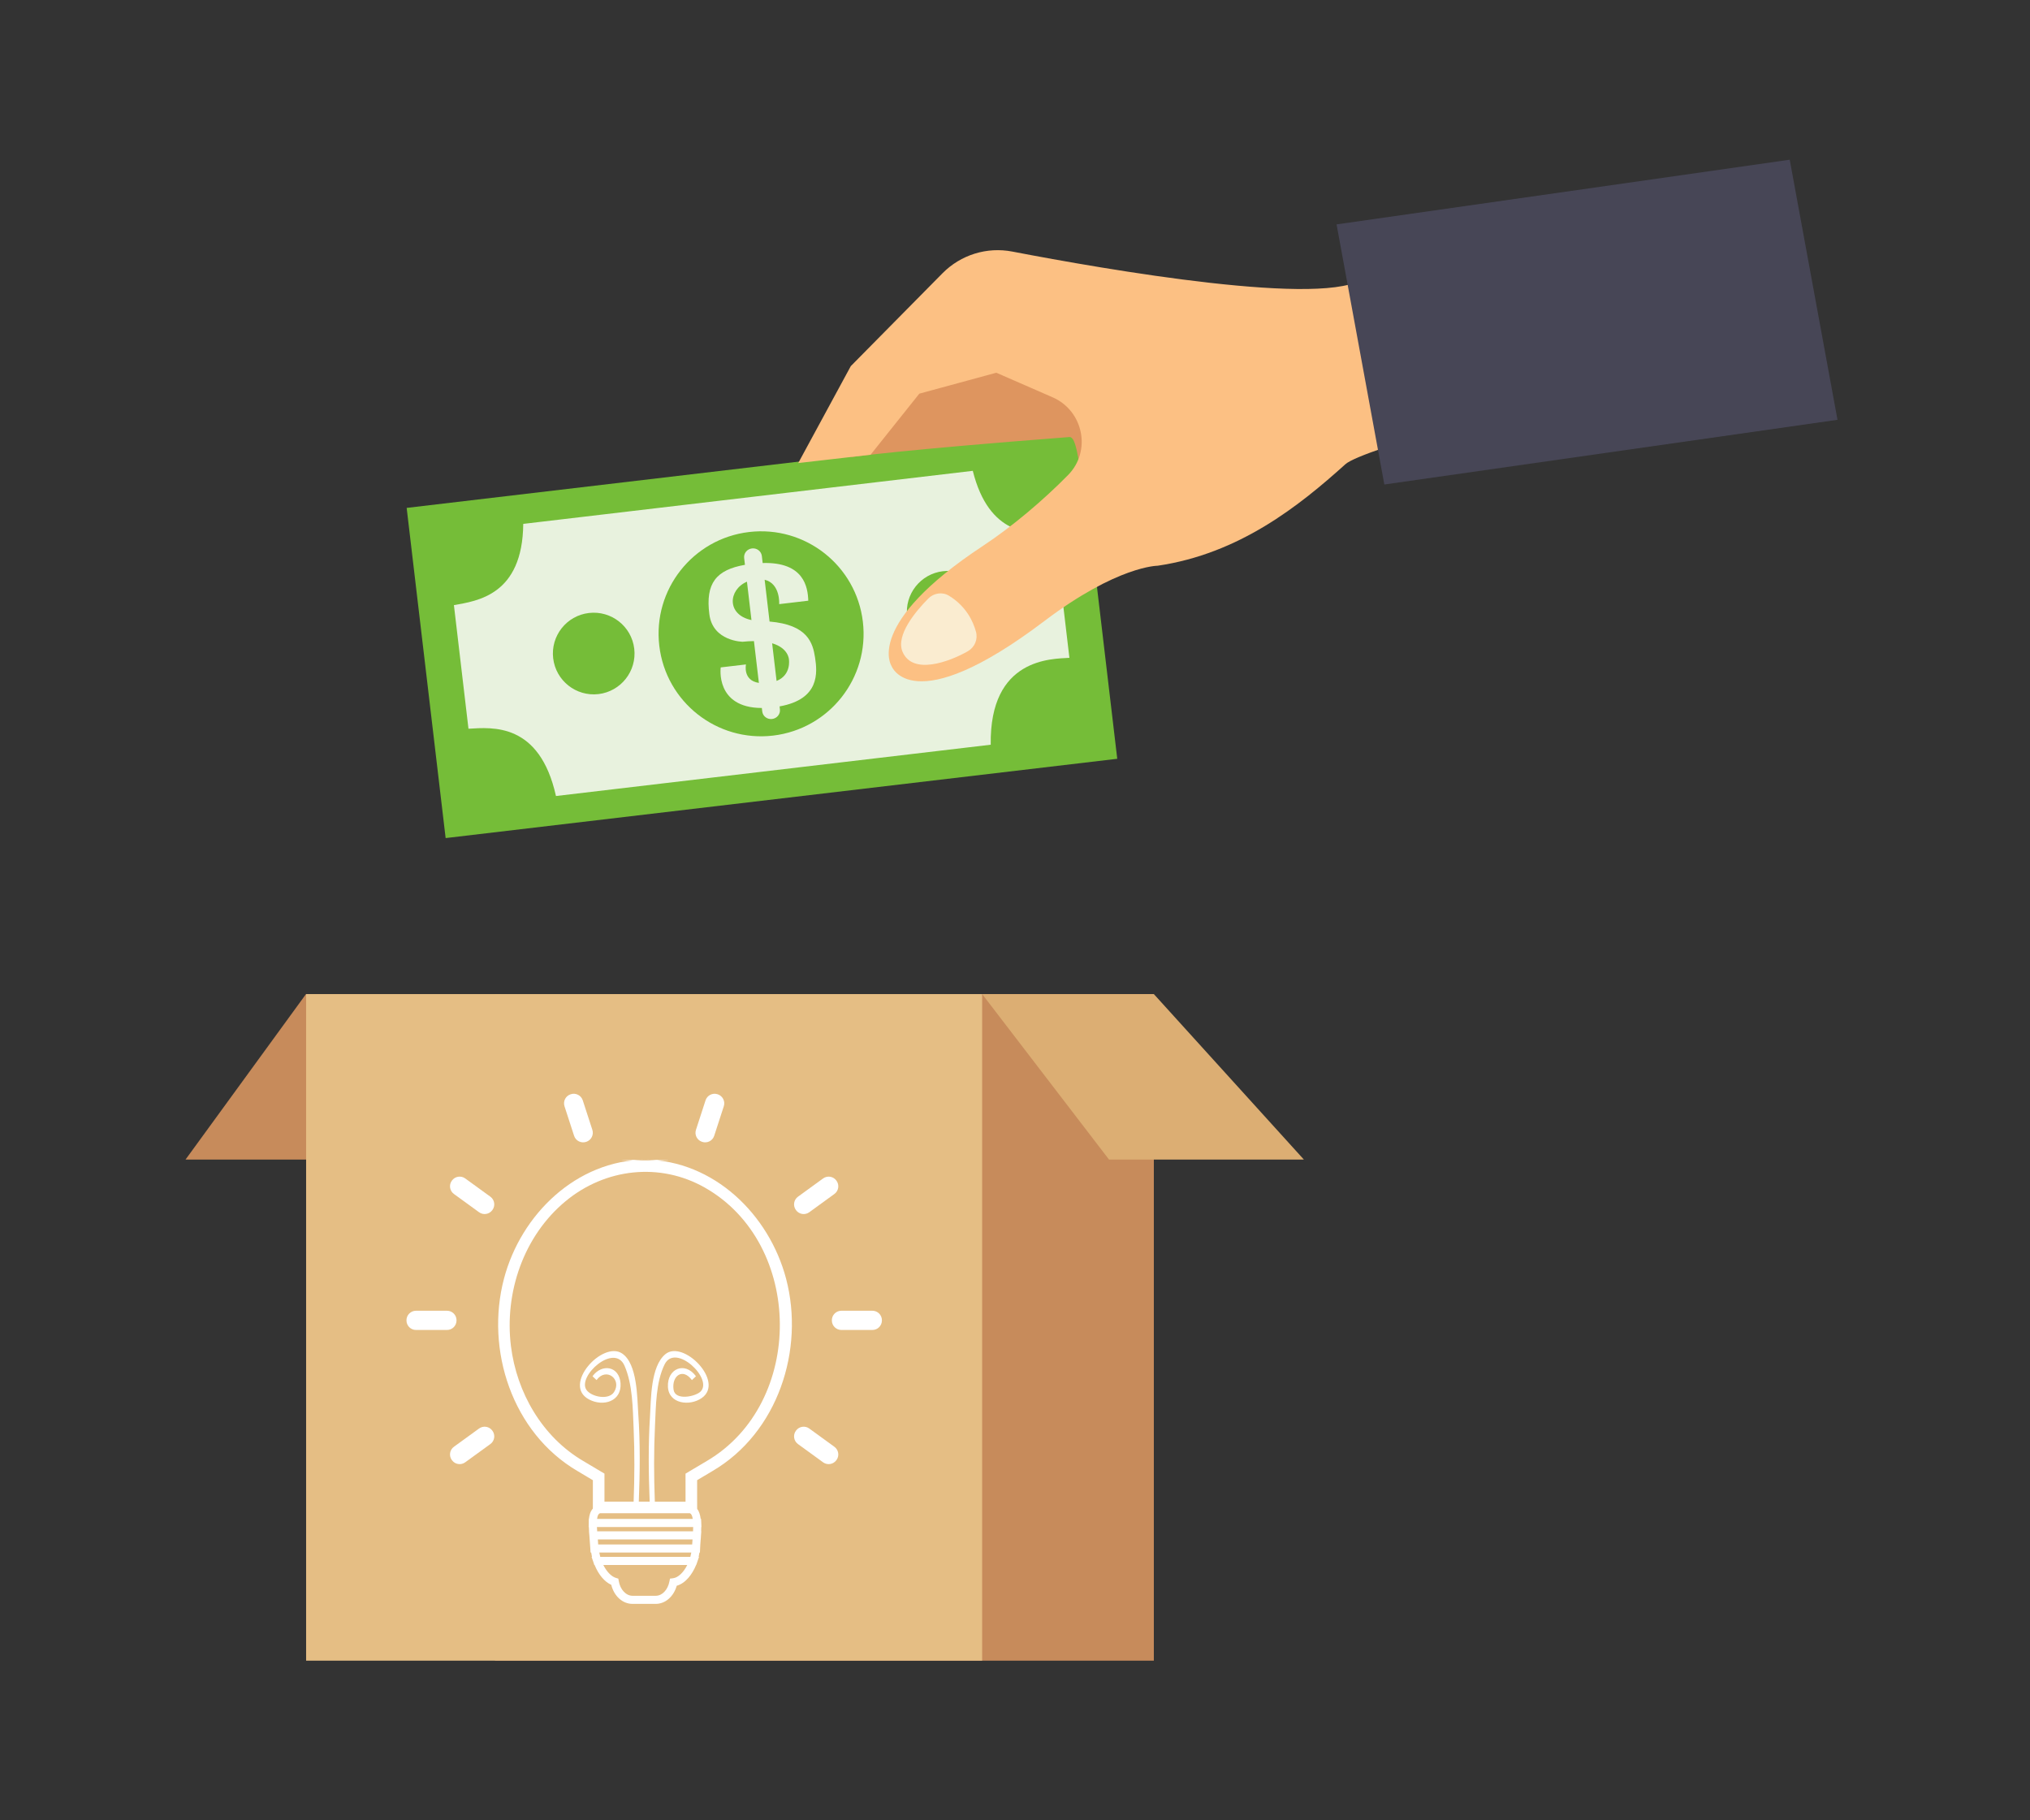 <svg width="116" height="104" viewBox="0 0 116 104" fill="none" xmlns="http://www.w3.org/2000/svg">
<rect x="0" y="0" width="116" height="104" fill="#333333" stroke="none"/>
<path d="M61.617 24.488L23.238 29.018L25.465 47.882L63.843 43.352L61.617 24.488Z" fill="#75BD38"/>
<path d="M61.109 37.584L60.273 30.499C58.872 30.517 56.521 30.624 55.588 26.9L29.9 29.931C29.862 34.011 27.258 34.335 25.938 34.573L26.77 41.635C28.136 41.555 30.832 41.276 31.77 45.479L56.613 42.548C56.54 37.576 60.108 37.648 61.109 37.584Z" fill="#E8F2DE"/>
<path d="M51.837 35.224C51.686 33.947 52.601 32.786 53.883 32.635C55.16 32.485 56.32 33.401 56.471 34.677C56.622 35.957 55.707 37.118 54.43 37.269C53.148 37.419 51.989 36.504 51.837 35.224Z" fill="#75BD38"/>
<path d="M31.61 37.61C31.459 36.332 32.374 35.172 33.651 35.022C34.932 34.871 36.092 35.786 36.243 37.064C36.394 38.344 35.479 39.504 34.198 39.656C32.921 39.805 31.761 38.89 31.61 37.61Z" fill="#75BD38"/>
<path d="M37.674 36.896C37.294 33.684 39.595 30.775 42.804 30.396C46.016 30.017 48.928 32.311 49.307 35.524C49.687 38.739 47.387 41.647 44.177 42.027C40.966 42.404 38.053 40.111 37.674 36.896Z" fill="#75BD38"/>
<path d="M40.535 35.097C40.733 36.647 42.438 36.665 42.438 36.665C42.672 36.641 42.886 36.629 43.083 36.628L43.365 39.017C42.431 38.876 42.627 37.961 42.627 37.961L41.184 38.131C41.184 38.131 40.858 40.442 43.534 40.45L43.557 40.648C43.589 40.919 43.839 41.112 44.119 41.078C44.397 41.046 44.6 40.799 44.567 40.529L44.547 40.359C46.851 39.947 46.707 38.426 46.575 37.569C46.447 36.732 46.154 35.694 43.975 35.511L43.694 33.123C44.604 33.34 44.525 34.516 44.525 34.516L46.187 34.32C46.163 33.543 45.943 32.1 43.581 32.167L43.534 31.764C43.502 31.494 43.248 31.301 42.97 31.334C42.689 31.366 42.491 31.613 42.523 31.883L42.569 32.27C40.923 32.556 40.304 33.326 40.535 35.097ZM45.081 37.671C45.081 37.671 45.233 38.562 44.376 38.904L44.122 36.752C45.061 37.031 45.081 37.671 45.081 37.671ZM42.683 33.233L42.941 35.426C41.508 35.125 41.612 33.694 42.683 33.233Z" fill="#E8F2DE"/>
<path d="M61.793 20.67C61.793 20.67 69.675 26.828 62.079 27.564C61.64 27.607 61.656 24.927 61.106 24.97C51.374 25.716 48.652 26.111 48.652 26.111C48.652 26.111 49.295 13.543 61.793 20.67Z" fill="#DE955F"/>
<path d="M50.937 38.036C50.937 38.036 49.384 35.662 56.158 31.195C57.844 30.083 59.613 28.585 61.037 27.136C62.382 25.766 61.906 23.465 60.147 22.698L56.933 21.295L52.533 22.491L49.747 25.981L45.613 26.456L48.617 20.917L53.856 15.613C54.898 14.559 56.389 14.093 57.845 14.373C63.152 15.392 75.927 17.619 77.969 15.854C77.969 15.854 81.96 15.02 83.57 14.668C83.57 14.668 90.797 20.748 88.401 22.85C88.401 22.85 77.856 25.645 76.884 26.519C74.233 28.91 70.812 31.636 66.152 32.322C66.152 32.322 63.848 32.322 59.672 35.487C52.071 41.24 50.937 38.036 50.937 38.036Z" fill="#FCC083"/>
<path d="M54.224 34.034C53.848 33.803 53.357 33.881 53.047 34.195C52.332 34.917 51.171 36.291 51.575 37.242C52.152 38.587 54.249 37.81 55.304 37.208C55.694 36.985 55.889 36.532 55.771 36.097C55.608 35.496 55.208 34.636 54.224 34.034Z" fill="#FAECD0"/>
<path d="M102.27 9.125L105 23.985L79.105 27.681L76.375 12.82L102.27 9.125Z" fill="#474656"/>
<path d="M21.737 66.249H10.602L17.484 56.797H28.62L21.737 66.249Z" fill="#C78B5B"/>
<path d="M65.934 56.797H28.285V94.879H65.934V56.797Z" fill="#C78B5B"/>
<path d="M74.507 66.249H63.372L56.125 56.797H65.936L74.507 66.249Z" fill="#DCAE73"/>
<path d="M56.123 56.797H17.492V94.879H56.123V56.797Z" fill="#E5BE84"/>
<path d="M36.862 66.254C32.932 66.301 29.766 69.383 28.798 73.057C27.725 77.13 29.275 81.859 32.992 84.041L33.879 84.569C33.879 85.009 33.878 86.063 33.878 86.123V86.19C33.727 86.359 33.672 86.59 33.654 86.778H33.645L33.642 87.006L33.639 87.24H33.648C33.652 87.319 33.655 87.4 33.661 87.487H33.657L33.679 87.738C33.698 87.968 33.717 88.215 33.733 88.482L33.746 88.7H33.782C33.795 88.782 33.808 88.865 33.827 88.948H33.804L33.91 89.255L33.911 89.257L33.961 89.412H33.977C34.199 89.958 34.539 90.371 34.929 90.545C35.09 91.194 35.575 91.635 36.145 91.635H37.471C38.019 91.635 38.495 91.216 38.671 90.598C39.19 90.452 39.567 89.927 39.778 89.412H39.784L39.839 89.255L39.944 88.948H39.923C39.942 88.866 39.956 88.784 39.968 88.7H39.996L40.006 88.476C40.012 88.31 40.026 88.13 40.04 87.951H40.043L40.056 87.731L40.074 87.487H40.066C40.069 87.402 40.07 87.321 40.072 87.24H40.082L40.072 86.998L40.062 86.776H40.04C40.006 86.533 39.943 86.338 39.839 86.206L39.837 86.12C39.836 86.061 39.836 85.007 39.836 84.567L40.725 84.038C44.441 81.855 45.991 77.126 44.919 73.055C43.952 69.388 40.79 66.301 36.862 66.254C41.491 66.31 32.226 66.31 36.862 66.254ZM34.162 87.953H39.573C39.566 88.05 39.559 88.145 39.553 88.239H34.182C34.175 88.14 34.169 88.045 34.162 87.953ZM34.476 89.413H39.271C39.057 89.844 38.749 90.137 38.453 90.171L38.285 90.191L38.252 90.357C38.159 90.837 37.838 91.172 37.471 91.172H36.145C35.773 91.172 35.442 90.82 35.358 90.335L35.334 90.193L35.196 90.151C34.933 90.072 34.667 89.794 34.476 89.413ZM34.245 88.701H39.503C39.488 88.785 39.469 88.868 39.448 88.949H34.301C34.278 88.867 34.26 88.784 34.245 88.701ZM34.11 87.243H39.61C39.609 87.323 39.607 87.405 39.602 87.489H34.125C34.119 87.402 34.113 87.32 34.11 87.243ZM34.12 86.779C34.146 86.556 34.21 86.484 34.284 86.457H39.424C39.485 86.484 39.551 86.556 39.586 86.779H34.12ZM29.196 76.902C28.819 73.846 29.92 70.614 32.32 68.627C34.587 66.751 37.702 66.39 40.279 67.853C45.941 71.068 46.002 80.175 40.388 83.472L39.173 84.194V84.382C39.173 84.437 39.173 85.303 39.174 85.796H37.419C37.365 84.342 37.359 82.883 37.429 81.429C37.484 80.321 37.477 78.97 37.979 77.95C38.597 76.696 40.8 78.806 40.017 79.518C39.712 79.795 38.58 80.034 38.489 79.394C38.373 78.626 39.001 78.121 39.538 78.849L39.77 78.63C39.13 77.76 38.122 78.195 38.167 79.23C38.21 80.214 39.416 80.353 40.1 79.874C41.432 78.942 39.039 76.516 38.018 77.371C37.169 78.081 37.204 79.956 37.142 80.939C37.04 82.554 37.06 84.179 37.124 85.795H36.503C36.568 84.121 36.59 82.438 36.472 80.767C36.407 79.858 36.429 77.922 35.55 77.329C34.439 76.579 32.098 79.129 33.66 79.955C34.477 80.387 35.534 80.063 35.459 79.026C35.386 78.052 34.404 77.885 33.857 78.629L34.089 78.847C34.64 78.091 35.55 78.802 35.089 79.531C34.784 80.015 33.786 79.808 33.511 79.407C32.974 78.624 35.111 76.706 35.687 78.029C36.156 79.108 36.156 80.454 36.207 81.608C36.268 83.002 36.26 84.4 36.207 85.795H34.541C34.541 85.302 34.541 84.437 34.541 84.381V84.193L33.329 83.472C30.987 82.097 29.525 79.565 29.196 76.902Z" fill="white"/>
<path d="M23.77 74.887H25.543C25.844 74.887 26.087 75.13 26.087 75.43V75.442C26.087 75.742 25.844 75.985 25.543 75.985H23.77C23.47 75.985 23.227 75.742 23.227 75.442V75.43C23.227 75.131 23.47 74.887 23.77 74.887Z" fill="white"/>
<path d="M47.535 75.442V75.43C47.535 75.13 47.778 74.887 48.079 74.887H49.852C50.152 74.887 50.395 75.13 50.395 75.43V75.442C50.395 75.742 50.152 75.985 49.852 75.985H48.079C47.779 75.985 47.535 75.742 47.535 75.442Z" fill="white"/>
<path d="M28.133 69.138C27.956 69.381 27.616 69.434 27.375 69.259L25.939 68.216C25.696 68.04 25.642 67.7 25.819 67.457L25.826 67.448C26.002 67.205 26.342 67.153 26.584 67.328L28.02 68.37C28.263 68.547 28.317 68.887 28.14 69.129L28.133 69.138Z" fill="white"/>
<path d="M45.486 81.736C45.662 81.493 46.002 81.439 46.244 81.616L47.678 82.658C47.922 82.835 47.976 83.175 47.799 83.417L47.792 83.426C47.615 83.669 47.276 83.723 47.033 83.546L45.599 82.504C45.356 82.327 45.302 81.987 45.479 81.745L45.486 81.736Z" fill="white"/>
<path d="M33.5 65.237L33.49 65.24C33.204 65.332 32.898 65.177 32.805 64.891L32.257 63.205C32.165 62.919 32.32 62.613 32.606 62.521L32.616 62.517C32.902 62.424 33.208 62.58 33.301 62.866L33.849 64.552C33.941 64.837 33.785 65.143 33.5 65.237Z" fill="white"/>
<path d="M40.812 64.891C40.72 65.177 40.413 65.332 40.128 65.24L40.118 65.236C39.833 65.144 39.676 64.837 39.769 64.552L40.317 62.866C40.409 62.58 40.717 62.425 41.001 62.517L41.011 62.52C41.297 62.613 41.453 62.92 41.36 63.205L40.812 64.891Z" fill="white"/>
<path d="M47.033 67.329C47.277 67.152 47.617 67.206 47.792 67.449L47.799 67.458C47.976 67.701 47.922 68.041 47.678 68.217L46.244 69.259C46.001 69.436 45.661 69.382 45.486 69.139L45.479 69.13C45.302 68.886 45.356 68.546 45.599 68.371L47.033 67.329Z" fill="white"/>
<path d="M27.375 81.616C27.618 81.439 27.958 81.493 28.133 81.736L28.14 81.745C28.317 81.988 28.263 82.328 28.02 82.504L26.584 83.546C26.341 83.723 26.001 83.669 25.826 83.426L25.819 83.417C25.642 83.174 25.696 82.834 25.939 82.658L27.375 81.616Z" fill="white"/>
</svg>
